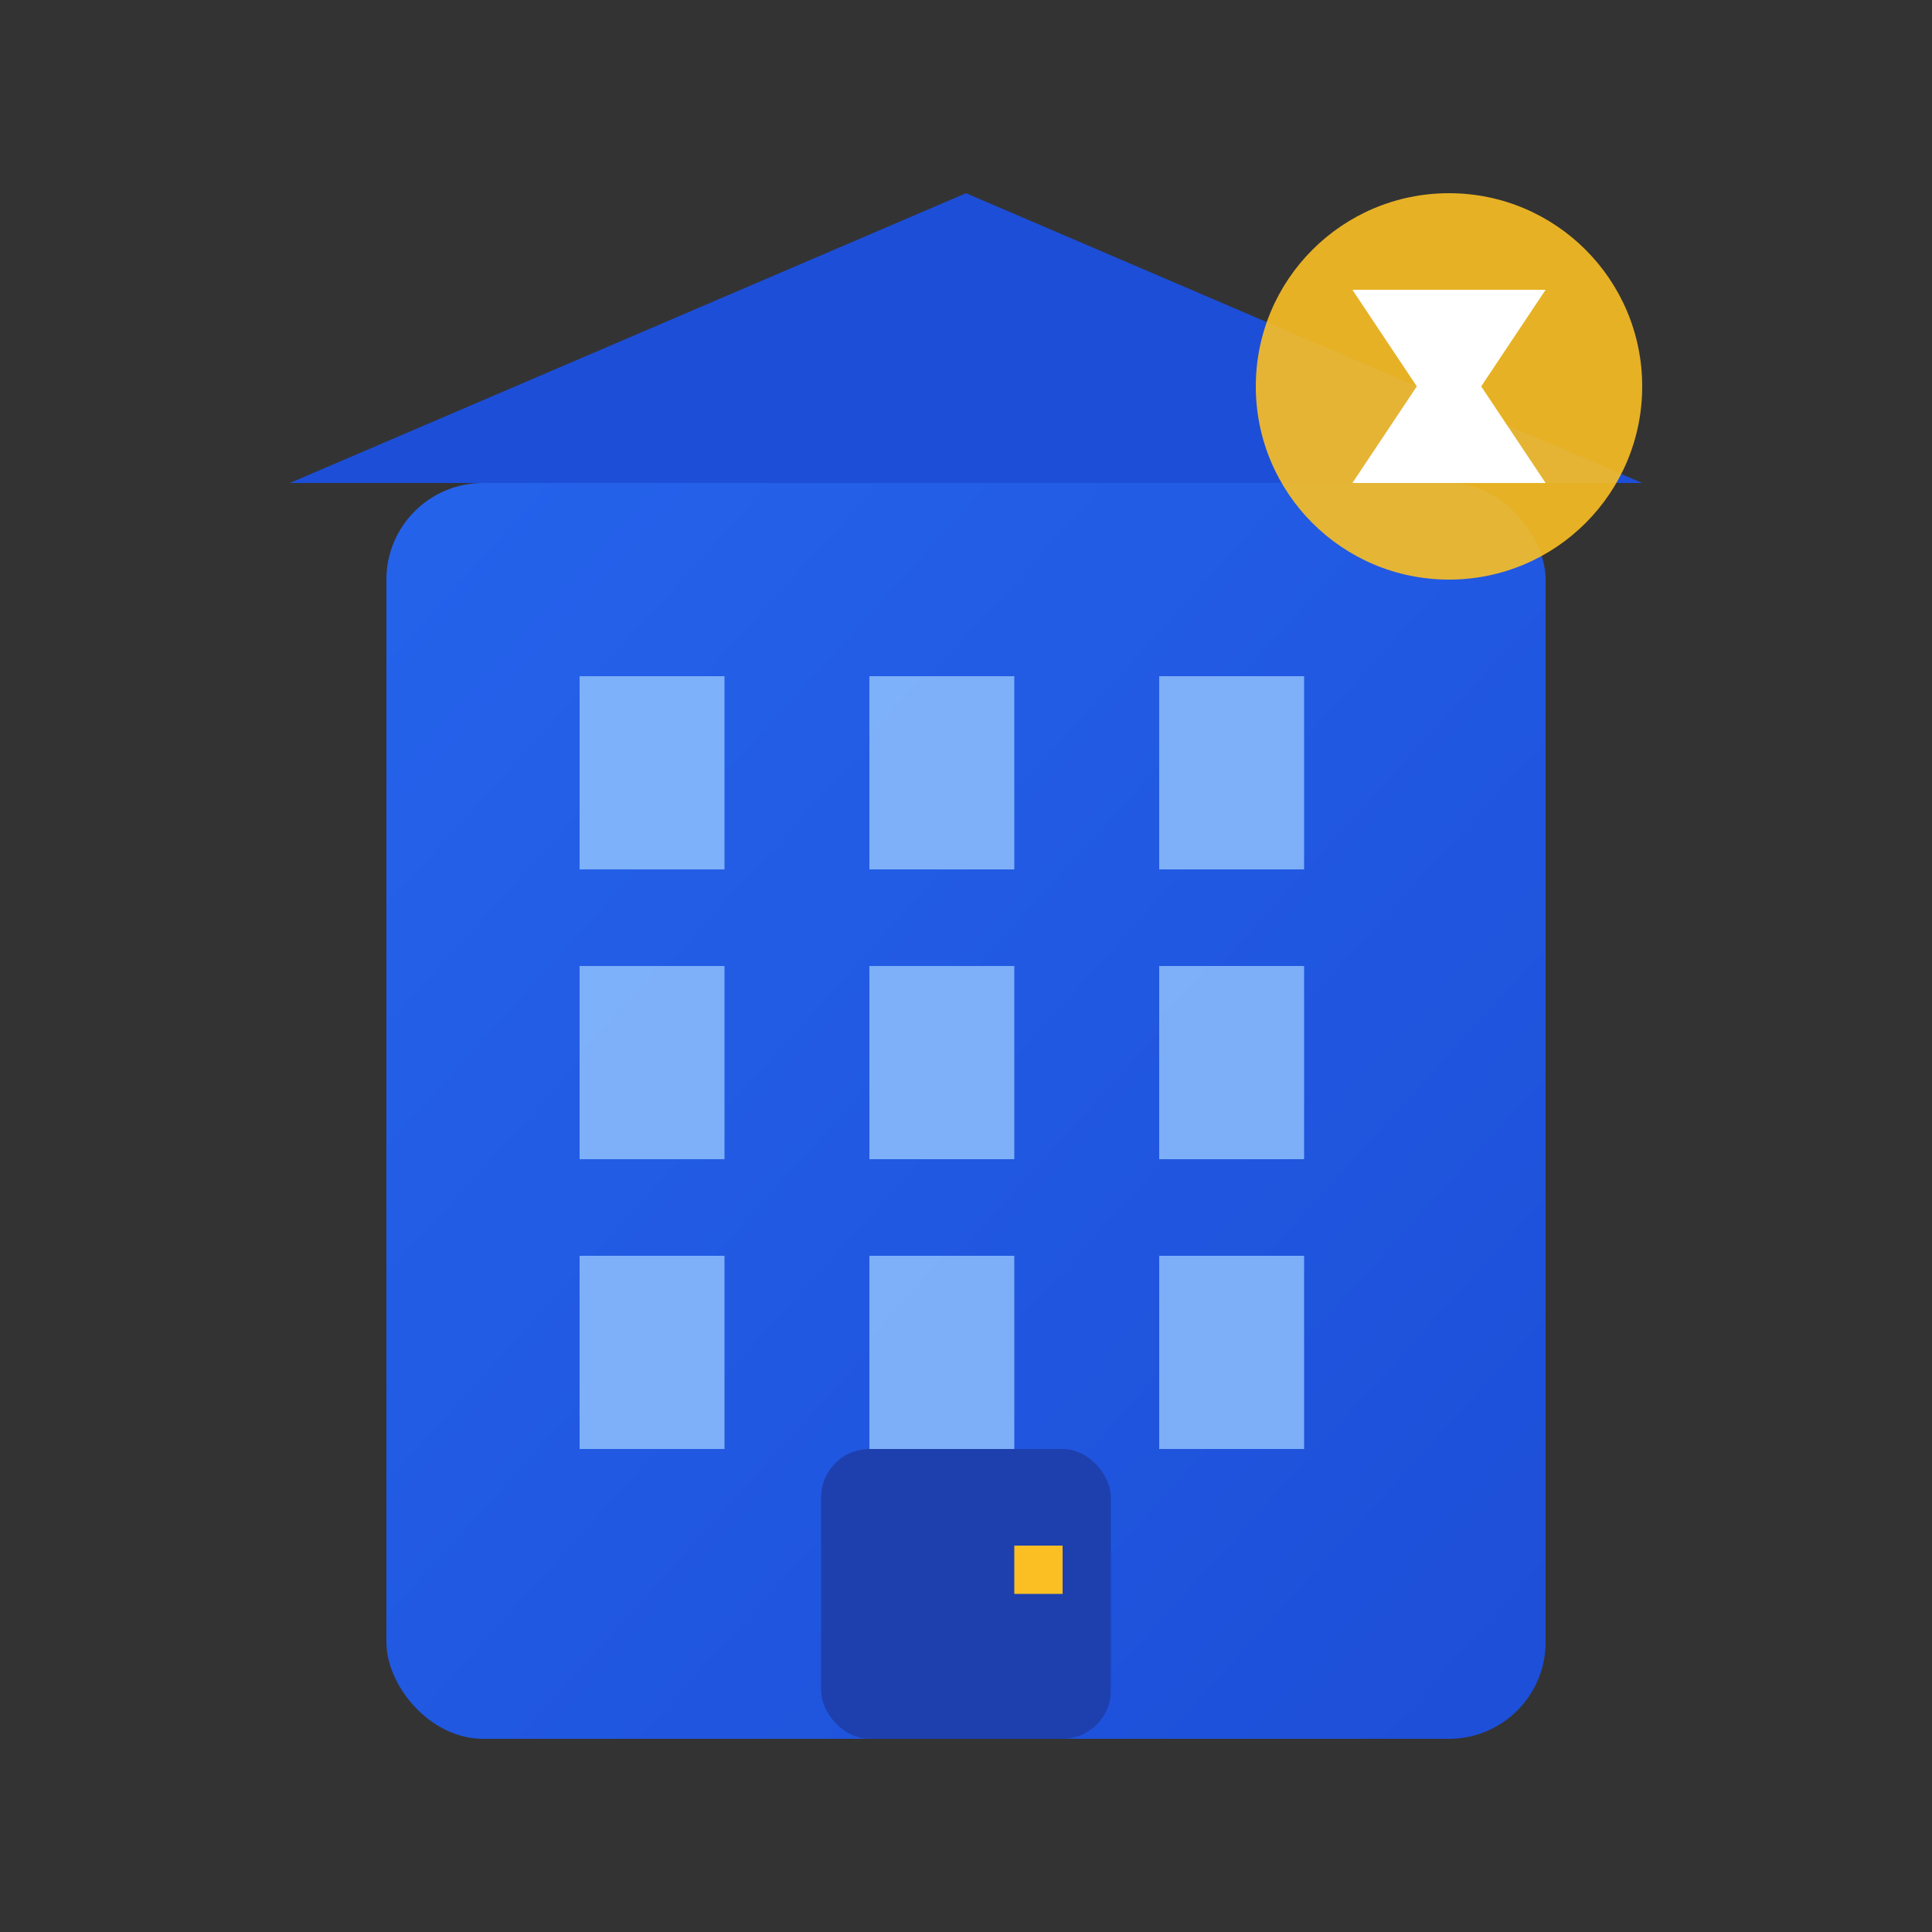<svg width="40" height="40" viewBox="0 0 40 40" fill="none" xmlns="http://www.w3.org/2000/svg">
  <rect x="0" y="0" width="40" height="40" fill="#333333" stroke="none"/>
  <defs>
    <linearGradient id="companyGradient" x1="0%" y1="0%" x2="100%" y2="100%">
      <stop offset="0%" style="stop-color:#2563eb;stop-opacity:1" />
      <stop offset="100%" style="stop-color:#1d4ed8;stop-opacity:1" />
    </linearGradient>
  </defs>
  
  <!-- Main building shape -->
  <rect x="8" y="10" width="24" height="26" fill="url(#companyGradient)" rx="2"/>
  
  <!-- Roof -->
  <polygon points="6,10 20,4 34,10" fill="#1d4ed8"/>
  
  <!-- Windows grid -->
  <rect x="12" y="14" width="3" height="4" fill="#93c5fd" opacity="0.8"/>
  <rect x="18" y="14" width="3" height="4" fill="#93c5fd" opacity="0.8"/>
  <rect x="24" y="14" width="3" height="4" fill="#93c5fd" opacity="0.8"/>
  
  <rect x="12" y="20" width="3" height="4" fill="#93c5fd" opacity="0.8"/>
  <rect x="18" y="20" width="3" height="4" fill="#93c5fd" opacity="0.8"/>
  <rect x="24" y="20" width="3" height="4" fill="#93c5fd" opacity="0.8"/>
  
  <rect x="12" y="26" width="3" height="4" fill="#93c5fd" opacity="0.8"/>
  <rect x="18" y="26" width="3" height="4" fill="#93c5fd" opacity="0.8"/>
  <rect x="24" y="26" width="3" height="4" fill="#93c5fd" opacity="0.8"/>
  
  <!-- Door -->
  <rect x="17" y="30" width="6" height="6" fill="#1e40af" rx="1"/>
  <rect x="21" y="32" width="1" height="1" fill="#fbbf24"/>
  
  <!-- Energy symbol -->
  <circle cx="30" cy="8" r="4" fill="#fbbf24" opacity="0.9"/>
  <polygon points="28,6 30,9 32,6" fill="white"/>
  <polygon points="28,10 30,7 32,10" fill="white"/>
</svg>
